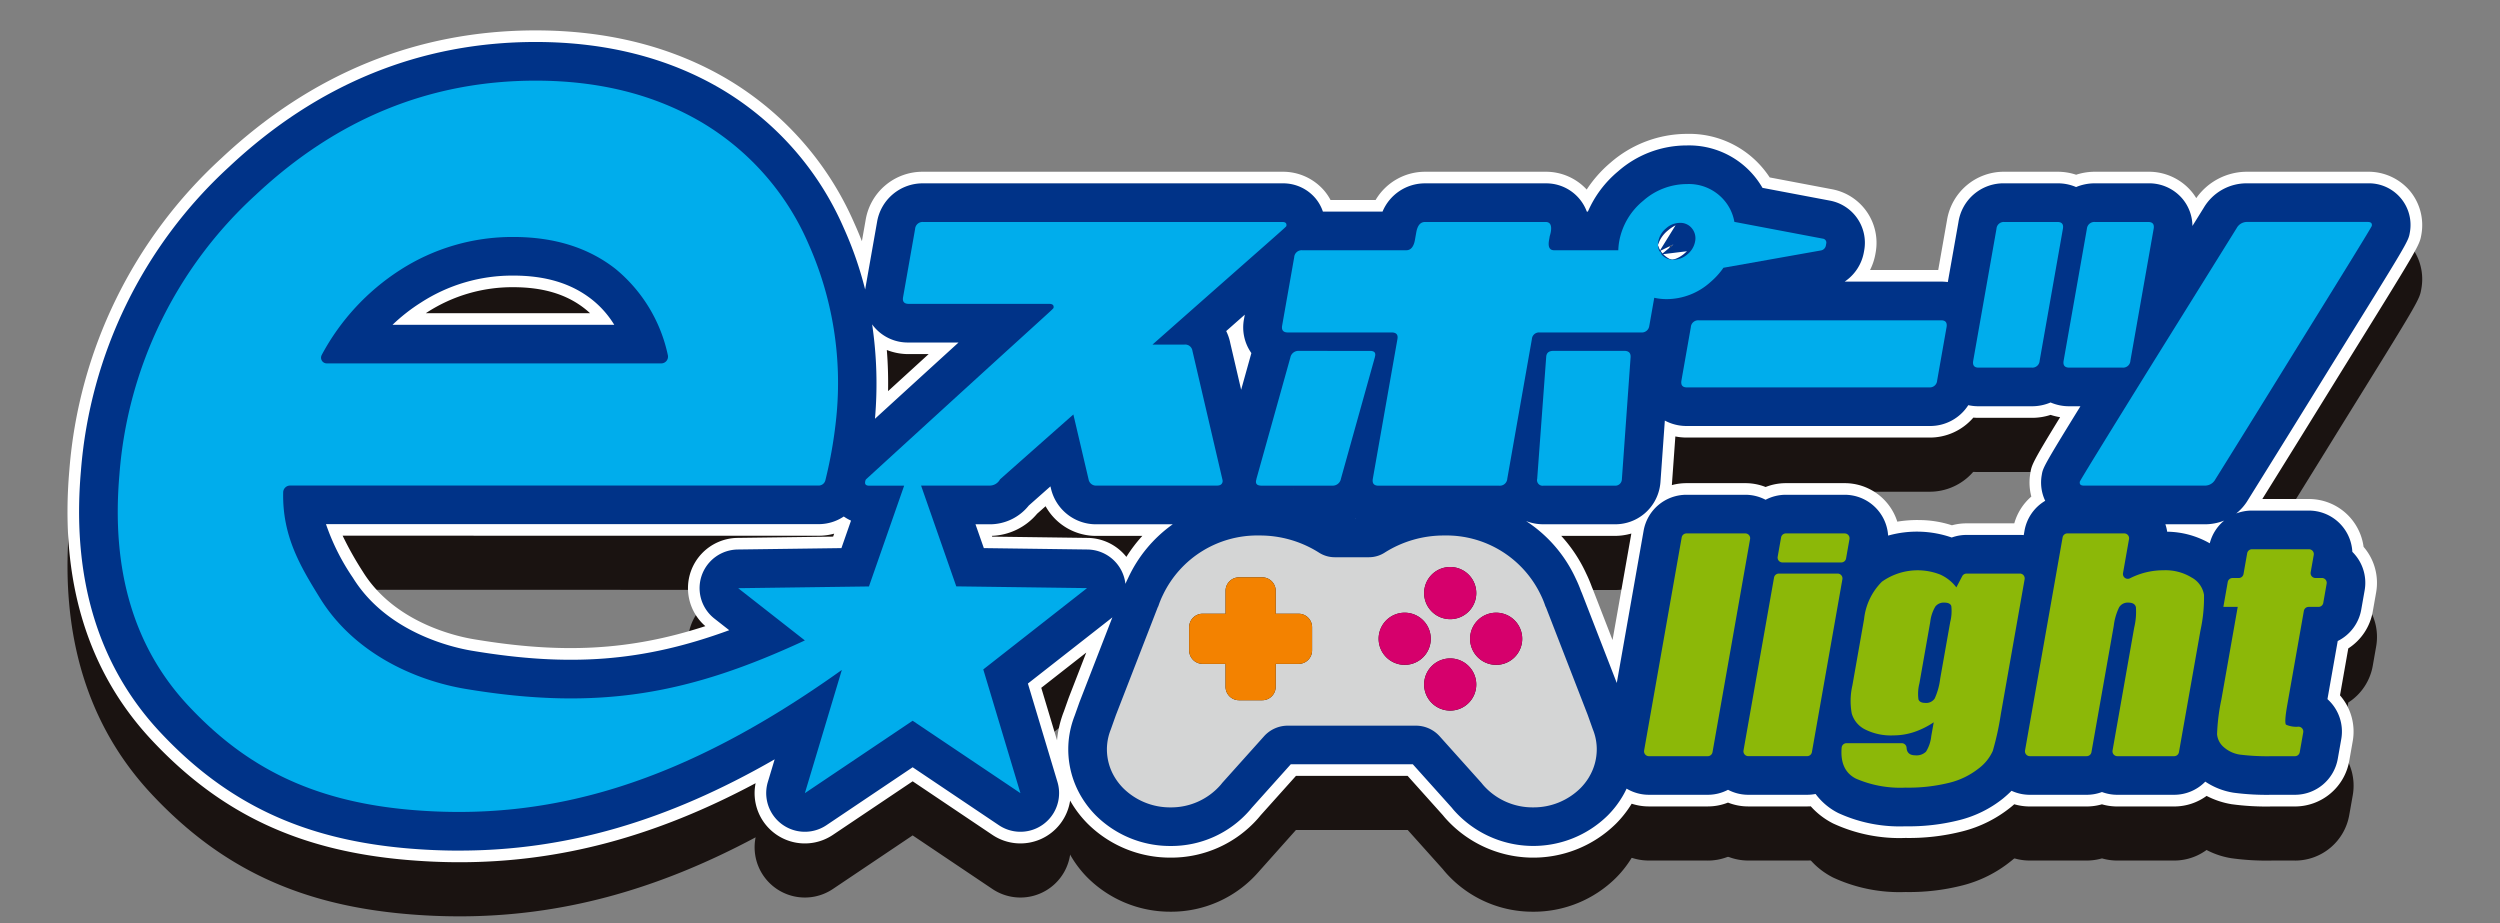 <svg xmlns="http://www.w3.org/2000/svg" xmlns:xlink="http://www.w3.org/1999/xlink" width="325" height="120" viewBox="0 0 325 120"><rect x="0" y="0" width="325" height="120" fill="#808080" stroke="none"/><defs><clipPath id="a"><rect width="325" height="120" fill="none"/></clipPath><clipPath id="b"><rect width="306.103" height="115.173" fill="none"/></clipPath></defs><g clip-path="url(#a)"><g transform="translate(8.774 3.952)"><g clip-path="url(#b)"><path d="M141.935,73.995a7.456,7.456,0,0,1-.638.916,7.351,7.351,0,0,1-.5.559,8.643,8.643,0,0,1-6.138,2.5,8.525,8.525,0,0,1-6.5-2.892c-.075-.087-.148-.176-.218-.266l-.041-.049-5.415-6.039a4.152,4.152,0,0,0-3.082-1.376H102.744A4.146,4.146,0,0,0,99.66,68.72l-5.415,6.039a.55.55,0,0,0-.039.049c-.072.089-.143.177-.225.273a8.524,8.524,0,0,1-6.494,2.886,8.646,8.646,0,0,1-6.138-2.5c-.176-.177-.344-.367-.5-.559a7.529,7.529,0,0,1-.638-.916,7.013,7.013,0,0,1-.979-3.561,6.6,6.6,0,0,1,.034-.684,6.912,6.912,0,0,1,.483-1.939c.009-.024.017-.048.024-.072l.622-1.751,5.439-14.019.032-.058a.96.96,0,0,0,.072-.16c.072-.218.152-.433.239-.645.1-.259.22-.518.358-.8A13.583,13.583,0,0,1,99.06,42.63a14.336,14.336,0,0,1,7.743,2.227,3.782,3.782,0,0,0,2.041.6H113.3a3.778,3.778,0,0,0,2.041-.6,14.336,14.336,0,0,1,7.743-2.227,13.593,13.593,0,0,1,12.542,7.709c.123.249.239.507.344.767.085.211.167.426.239.645a.831.831,0,0,0,.07.16l.032.058,5.428,13.993.631,1.775.026.073a6.854,6.854,0,0,1,.483,1.939,6.507,6.507,0,0,1,.034.684,7.013,7.013,0,0,1-.979,3.561" transform="translate(55.892 30.072)" fill="#1a1311"/><path d="M137.358,87.2a15.052,15.052,0,0,1-11.449-5.162c-.082-.092-.189-.222-.3-.363l-4.571-5.1H106.512l-4.874,5.464A15.049,15.049,0,0,1,90.19,87.2,15.22,15.22,0,0,1,79.4,82.758a13.343,13.343,0,0,1-.906-1.011,13.814,13.814,0,0,1-1.207-1.733A13.553,13.553,0,0,1,75.4,73.136a13.277,13.277,0,0,1,.067-1.349,13.507,13.507,0,0,1,.863-3.566l.609-1.716q.031-.09.067-.179l5.44-14.019c.041-.106.085-.213.131-.317.078-.206.164-.433.256-.657.128-.324.3-.7.5-1.112A20.123,20.123,0,0,1,101.761,38.8a20.879,20.879,0,0,1,10.557,2.826h2.916A20.878,20.878,0,0,1,125.785,38.8a20.162,20.162,0,0,1,18.456,11.459c.174.363.341.738.493,1.117.082.2.165.42.249.646.044.1.087.2.119.287l5.43,13.993.065.176.621,1.746a13.334,13.334,0,0,1,.866,3.592c.041.409.061.866.061,1.322a13.557,13.557,0,0,1-1.878,6.869,13.833,13.833,0,0,1-1.209,1.738,13.435,13.435,0,0,1-.943,1.047,15.19,15.19,0,0,1-10.758,4.41M105.446,63.514H122.1a10.68,10.68,0,0,1,7.941,3.54l5.42,6.046a3.391,3.391,0,0,1,.239.28c.02.02.09.113.111.135a2.36,2.36,0,0,0,3.031.072l.165-.206a.5.5,0,0,0,.075-.244c-.06-.14-.135-.413-.182-.558l-.582-1.637-5.268-13.574a8.065,8.065,0,0,1-.377-.965l-.049-.119a3.447,3.447,0,0,0-.164-.367c-.029-.063-.058-.124-.085-.186a7.086,7.086,0,0,0-6.592-3.866,7.81,7.81,0,0,0-4.221,1.2A10.3,10.3,0,0,1,116,54.689h-4.455a10.3,10.3,0,0,1-5.553-1.62,7.823,7.823,0,0,0-4.233-1.2A7.05,7.05,0,0,0,95.192,55.7c-.032.065-.061.128-.092.191-.058.118-.107.227-.15.334l-.1.268a8.488,8.488,0,0,1-.333.834l-5.87,15.269a.714.714,0,0,1-.038.1c-.032.1-.068.193-.107.285a.554.554,0,0,0,.041.4l.133.174a2.335,2.335,0,0,0,3.065-.036v0c.041-.053.075-.1.111-.14.077-.1.154-.191.235-.28L97.5,67.061a10.694,10.694,0,0,1,7.949-3.547M145.067,52.26c.017.051.036.1.053.157-.017-.051-.034-.1-.053-.157m-62.151-.924c-.026.046-.056.1-.08.143l.08-.143m61.715,0,.005.01Z" transform="translate(53.19 27.37)" fill="#1a1311"/><path d="M106.06,29.32c.148-.513-.063-.767-.633-.767H96.2a1.062,1.062,0,0,0-1.132.853L90.66,45.178l-.024.126q-.22.77.675.771H100.5a1.086,1.086,0,0,0,1.141-.9l4.405-15.772Z" transform="translate(63.907 20.142)" fill="#1a1311"/><path d="M103.2,55.309H94.013a7.222,7.222,0,0,1-5.855-2.821,7.064,7.064,0,0,1-1.2-5.9c.034-.165.073-.339.109-.467L91.474,30.35A7.617,7.617,0,0,1,98.9,24.722h9.233a7.178,7.178,0,0,1,5.817,2.812,7.064,7.064,0,0,1,1.2,5.862c-.032.159-.068.314-.113.469l-4.405,15.772a7.634,7.634,0,0,1-7.432,5.672m-3.488-5.9c-.032.145-.067.29-.1.4.039-.136.073-.273.1-.411ZM98.055,46.1l-.015.061Zm6.01-12.264-.01.038.01-.038m4.683-1.733h0Zm-6.262-1.895c-.027.094-.049.186-.072.28.024-.1.048-.194.072-.28" transform="translate(61.205 17.439)" fill="#1a1311"/><path d="M143.54,43.083a.943.943,0,0,0-1.051-.813h-4.146c17.387-15.357,17.385-15.294,17.409-15.427.06-.341-.109-.513-.508-.513h-46.7a.974.974,0,0,0-1.057.9l-1.567,8.89c-.1.571.15.854.749.854H124.93c.428,0,.612.172.553.513-.031.171,0,0-24.389,22.309a.819.819,0,0,0-.1.3c-.06.341.107.513.508.513h4.56l-4.576,13.1-17,.227,8.67,6.791c-14.885,6.91-26.622,9.225-44.121,6.3-6.511-1.088-14.464-4.6-18.912-11.8-2.533-4.1-4.92-8.056-4.785-13.783a.9.9,0,0,1,.878-.851H94.974a.9.9,0,0,0,.848-.684,57.834,57.834,0,0,0,1.424-8.222,44.4,44.4,0,0,0-3.617-22.508A34.058,34.058,0,0,0,79.75,13.381q-9.2-5.423-21.591-5.425-20.565,0-36.4,14.856A54.806,54.806,0,0,0,4.051,59.126Q2.409,77.913,13.035,89.244c7.083,7.558,15.516,12.335,28.8,13.5,18.321,1.6,35.62-3.54,56.126-18.18l-4.809,16.019,14.012-9.414,14.012,9.414L116.349,84.5l13.49-10.567-17-.227-4.576-13.1h8.882a1.528,1.528,0,0,0,1.383-.812c3.494-3.094,6.661-5.9,9.532-8.433l1.977,8.433a.979.979,0,0,0,1.054.812h15.642c.428,0,.67-.172.73-.513a.853.853,0,0,0-.031-.3Zm-113.176.5A29.864,29.864,0,0,1,40.542,32.569a26.967,26.967,0,0,1,14.706-4.291q8.015,0,13.318,4.171a19.835,19.835,0,0,1,6.783,11.217.881.881,0,0,1-.854,1.047H31a.741.741,0,0,1-.631-1.129" transform="translate(2.703 5.612)" fill="#1a1311"/><path d="M50.963,112.262c-2.313,0-4.639-.1-6.992-.31-13.892-1.216-24.067-6.01-33-15.538C2.595,87.483-1.014,75.655.246,61.258A61.394,61.394,0,0,1,19.994,20.751C31.747,9.72,45.5,4.126,60.861,4.126c9.4,0,17.783,2.128,24.908,6.329a40.613,40.613,0,0,1,16.514,18.726q.524,1.161.987,2.345l.483-2.732a7.515,7.515,0,0,1,7.49-6.295h46.7a7.066,7.066,0,0,1,5.437,2.468,6.954,6.954,0,0,1,1.511,5.681c-.447,2.394-.447,2.394-6.759,7.958-1.422,1.252-3.281,2.889-5.71,5.034a7.366,7.366,0,0,1,.2.74L156.5,61.012a7.125,7.125,0,0,1-7.059,8.827H133.794a7.5,7.5,0,0,1-6.646-3.858l-1.1.974a8.061,8.061,0,0,1-5.882,2.879l.034.1,12.426.167a6.534,6.534,0,0,1,3.943,11.675l-9.98,7.818,3.547,11.812a6.532,6.532,0,0,1-9.9,7.3L109.87,101.74,99.5,108.707a6.532,6.532,0,0,1-10.045-6.718c-13.065,6.979-25.493,10.274-38.492,10.274m9.9-95.073c-12.1,0-22.544,4.282-31.926,13.088A48.055,48.055,0,0,0,13.262,62.4c-.936,10.685,1.433,18.888,7.24,25.08,6.658,7.1,14.019,10.531,24.608,11.461A62,62,0,0,0,65.09,97.507a90.176,90.176,0,0,1-14.421-1.344c-4.775-.8-16.616-3.839-23.392-14.812-2.647-4.281-5.943-9.61-5.759-17.37a7.457,7.457,0,0,1,7.41-7.229H93.058c.177-1.057.3-2.041.382-2.942a37.647,37.647,0,0,0-3.063-19.253A27.434,27.434,0,0,0,79.131,21.709a35.517,35.517,0,0,0-18.27-4.519m44.589,65.625a6.538,6.538,0,0,1,1.717,5.108,6.526,6.526,0,0,1,5.391-.007,6.538,6.538,0,0,1,1.661-5.115,6.535,6.535,0,0,1-4.351-3.16,6.532,6.532,0,0,1-4.419,3.174m-69.682-13a42.925,42.925,0,0,0,2.623,4.666c4.079,6.605,12.076,8.4,14.431,8.793,11.4,1.908,20.191,1.516,30.1-1.7A6.532,6.532,0,0,1,87.111,70.1l12.422-.165.135-.387a7.467,7.467,0,0,1-1.992.269Zm108-5.845.005.019Zm-51.6-2.894-.007.022.007-.022m45.938-4.3H142.1l-1.23-5.271a6.534,6.534,0,0,1-4.146-11.428l5.111-4.513h-8.766l.055.065a6.939,6.939,0,0,1,1.5,5.688c-.389,2.231-.822,2.669-4.794,6.281a6.534,6.534,0,0,1,7.3,4.975ZM106.5,45.669q.212,2.64.162,5.352L111.94,46.2h-2.572a7.678,7.678,0,0,1-2.865-.536M77.2,53.947H33.7a7.272,7.272,0,0,1-6.344-10.826,36.419,36.419,0,0,1,12.4-13.369,33.532,33.532,0,0,1,18.2-5.3c6.82,0,12.661,1.873,17.358,5.568a26.3,26.3,0,0,1,9.08,14.767A7.41,7.41,0,0,1,77.2,53.947M38.789,49.439l-.009.01v0l.009-.012m-5.723-3.153h0Zm13.528-5.4H67.925c-.223-.21-.457-.409-.7-.6-2.371-1.862-5.406-2.771-9.279-2.771a20.381,20.381,0,0,0-11.212,3.278c-.048.031-.1.061-.145.094" transform="translate(0.001 2.91)" fill="#1a1311"/><path d="M124.257,27.121l-1.221,6.922c-.1.6.128.9.7.9h31.532a.951.951,0,0,0,1.011-.9l1.221-6.922c.106-.6-.128-.9-.7-.9H125.272a.952.952,0,0,0-1.015.9" transform="translate(86.777 18.498)" fill="#1a1311"/><path d="M157.968,44.174h-31.53a7.147,7.147,0,0,1-7.134-8.558l1.221-6.927,0-.01a7.486,7.486,0,0,1,7.446-6.286H159.5a7.144,7.144,0,0,1,7.132,8.556l-1.223,6.931a7.487,7.487,0,0,1-7.446,6.295" transform="translate(84.074 15.796)" fill="#1a1311"/><path d="M152.913,37.663h6.922a.945.945,0,0,0,1.011-.892l3.024-17.15c.106-.593-.126-.892-.7-.892h-6.924a.971.971,0,0,0-1.056.892l-3.024,17.15c-.1.593.143.892.742.892" transform="translate(107.331 13.212)" fill="#1a1311"/><path d="M162.539,46.9h-6.922a7.16,7.16,0,0,1-7.18-8.541l3.029-17.167a7.505,7.505,0,0,1,7.489-6.29h6.924A7.141,7.141,0,0,1,173,23.462l-3.022,17.145a7.468,7.468,0,0,1-7.444,6.29m-5.422-8.566-.005.026Z" transform="translate(104.628 10.51)" fill="#1a1311"/><path d="M145.979,37.663H152.9a.944.944,0,0,0,1.01-.892l3.024-17.15c.106-.593-.126-.892-.7-.892h-6.922a.946.946,0,0,0-1.013.892l-3.025,17.15c-.1.593.13.892.7.892" transform="translate(102.469 13.212)" fill="#1a1311"/><path d="M155.605,46.9h-6.924a7.142,7.142,0,0,1-7.13-8.56l3.022-17.148a7.493,7.493,0,0,1,7.448-6.29h6.924a7.141,7.141,0,0,1,7.127,8.563l-3.022,17.145a7.468,7.468,0,0,1-7.444,6.29m-5.422-8.566-.005.026Z" transform="translate(99.767 10.51)" fill="#1a1311"/><path d="M131.43,42.469a.631.631,0,0,0-.621.52l-.443,2.514a.63.63,0,0,0,.621.74h7.649a.63.63,0,0,0,.621-.52l.443-2.514a.63.63,0,0,0-.621-.74Z" transform="translate(91.958 29.959)" fill="#1a1311"/><path d="M141.337,55.476h-7.649a7.161,7.161,0,0,1-7.052-8.411l.442-2.507a7.158,7.158,0,0,1,7.055-5.92h7.647a7.161,7.161,0,0,1,7.055,8.406l-.443,2.516a7.159,7.159,0,0,1-7.055,5.916m.443-3.772h0Zm-5.9-5.647a5.918,5.918,0,0,0,2.076,4.241,5.9,5.9,0,0,0,1.629-2.241,5.888,5.888,0,0,0-1.375-3.534,5.713,5.713,0,0,0-.7-.706,5.9,5.9,0,0,0-1.629,2.239m3.622,3.268,0,.014,0-.014" transform="translate(89.255 27.256)" fill="#1a1311"/><path d="M123.341,28.553h-9.189c-.6,0-.912.256-.947.767l-1.172,15.857a.726.726,0,0,0,.825.9h9.232a.857.857,0,0,0,.947-.771l1.136-15.9c.043-.571-.234-.854-.832-.854" transform="translate(79.029 20.142)" fill="#1a1311"/><path d="M124.794,55.309h-9.232a7.23,7.23,0,0,1-7.335-7.975l1.165-15.794a7.254,7.254,0,0,1,7.461-6.818h9.189a7.218,7.218,0,0,1,7.347,7.879l-1.134,15.871a6.157,6.157,0,0,1-.08.662,7.378,7.378,0,0,1-7.381,6.175m-3.537-7.035-.005.087.005-.087m4.785-10.487h0Zm-3.616-5.34-.007.09c0-.029.005-.061.007-.09m-2.067-.8,0,.041Z" transform="translate(76.327 17.439)" fill="#1a1311"/><path d="M177.485,47.413h-.837a.63.63,0,0,1-.621-.74l.4-2.258a.631.631,0,0,0-.621-.74h-7.413a.631.631,0,0,0-.621.52l-.476,2.7a.63.63,0,0,1-.621.52h-.808a.63.63,0,0,0-.621.52l-.57,3.235h1.866l-2.125,12.056a25.617,25.617,0,0,0-.558,4.5,2.476,2.476,0,0,0,.9,1.7,4.047,4.047,0,0,0,2.065.947,28.927,28.927,0,0,0,4.192.206h2.971a.629.629,0,0,0,.619-.522l.455-2.577a.634.634,0,0,0-.609-.738,3.276,3.276,0,0,1-1.63-.259q-.243-.269.171-2.611l2.149-12.179a.63.63,0,0,1,.621-.522h1.281a.628.628,0,0,0,.621-.52l.44-2.5a.63.63,0,0,0-.621-.74" transform="translate(115.587 30.809)" fill="#1a1311"/><path d="M176.69,79.812h-2.969a33.264,33.264,0,0,1-5.278-.3A10.47,10.47,0,0,1,163.115,77a9.024,9.024,0,0,1-3.072-6.131,25.493,25.493,0,0,1,.641-6.078l1.281-7.262a6.538,6.538,0,0,1-1.023-4.791l.57-3.237a7.162,7.162,0,0,1,2.686-4.434,7.154,7.154,0,0,1,6.9-5.224h7.412a7.169,7.169,0,0,1,7.1,6.221c.022.026.044.051.065.077a7.151,7.151,0,0,1,1.566,5.85l-.438,2.492a7.146,7.146,0,0,1-3.184,4.787l-1.074,6.1c.046.053.092.109.138.164a7.161,7.161,0,0,1,1.523,5.756l-.462,2.609a7.149,7.149,0,0,1-7.052,5.916m.254-3.841.043,0-.043,0m3.244-19.323h0Zm4.1-1.153-.01.061.01-.061" transform="translate(112.884 28.108)" fill="#1a1311"/><path d="M170.919,48.228a6.484,6.484,0,0,0-3.7-.965,9.506,9.506,0,0,0-2.855.43,9.78,9.78,0,0,0-1.489.607.628.628,0,0,1-.916-.66l.781-4.431a.63.63,0,0,0-.621-.74h-7.391a.631.631,0,0,0-.621.52l-4.884,27.7a.632.632,0,0,0,.621.74h7.391a.63.63,0,0,0,.621-.522l2.9-16.417a7.537,7.537,0,0,1,.7-2.415,1.305,1.305,0,0,1,1.18-.609c.573,0,.907.2,1,.59a8.634,8.634,0,0,1-.223,2.666L160.6,70.687a.631.631,0,0,0,.621.74h7.39a.63.63,0,0,0,.621-.522l2.8-15.845a19.859,19.859,0,0,0,.457-4.606,3.132,3.132,0,0,0-1.56-2.226" transform="translate(105.258 29.959)" fill="#1a1311"/><path d="M171.308,80.662h-7.39a7.185,7.185,0,0,1-1.99-.28,7.23,7.23,0,0,1-2,.28h-7.391a7.162,7.162,0,0,1-7.057-8.382l4.886-27.722a7.156,7.156,0,0,1,7.055-5.92h7.391a7.161,7.161,0,0,1,6.793,4.883,12.314,12.314,0,0,1,5.672,2,9.618,9.618,0,0,1,4.4,6.956,23.794,23.794,0,0,1-.52,6.416l-2.8,15.85a7.154,7.154,0,0,1-7.055,5.92M162.7,45.136c-.036.017-.068.036-.1.051.036-.015.07-.034.1-.051" transform="translate(102.555 27.256)" fill="#1a1311"/><path d="M190.848,18.729H175.165a1.529,1.529,0,0,0-1.383.81q-5.364,8.624-10.734,17.245-9.611,15.492-9.649,15.707c-.061.343.109.512.508.512h15.728a1.524,1.524,0,0,0,1.381-.81q5.37-8.621,10.691-17.245,9.611-15.492,9.649-15.705c.06-.341-.109-.513-.508-.513" transform="translate(108.204 13.212)" fill="#1a1311"/><path d="M172.336,62.236H156.608a7.069,7.069,0,0,1-5.457-2.488,6.955,6.955,0,0,1-1.482-5.708c.254-1.434.254-1.434,10.529-18L170.936,18.79a8.044,8.044,0,0,1,6.931-3.89H193.55A7.062,7.062,0,0,1,199,17.378a6.949,6.949,0,0,1,1.5,5.7c-.252,1.453-.252,1.453-10.531,18.02q-5.318,8.618-10.7,17.256a8.024,8.024,0,0,1-6.926,3.887M168.2,51.4c-.031.049-.063.1-.092.152.031-.051.063-.1.092-.152m-.764-2.229h2.154c3.128-5.031,6.2-9.99,9.264-14.953,1.52-2.451,2.8-4.516,3.875-6.256h-2.11L171.3,42.939c-1.514,2.442-2.79,4.5-3.863,6.233M193.55,27.964h0ZM182.088,25.6l-.08.13c.027-.041.053-.087.08-.13" transform="translate(105.501 10.511)" fill="#1a1311"/><path d="M133.34,42.469h-7.649a.631.631,0,0,0-.621.52l-4.884,27.7a.632.632,0,0,0,.621.74h7.649a.63.63,0,0,0,.621-.522l4.884-27.7a.63.63,0,0,0-.621-.74" transform="translate(84.776 29.959)" fill="#1a1311"/><path d="M131.158,80.661h-7.651a7.165,7.165,0,0,1-7.052-8.409l4.883-27.695a7.158,7.158,0,0,1,7.055-5.918h7.649a7.163,7.163,0,0,1,7.055,8.406l-4.886,27.7a7.149,7.149,0,0,1-7.054,5.92M136.042,51.7h0Z" transform="translate(82.074 27.257)" fill="#1a1311"/><path d="M140.337,34.23l.636-3.609a7.443,7.443,0,0,0,1.6.176,8.533,8.533,0,0,0,5.689-2.2,9.807,9.807,0,0,0,1.707-1.878l12.688-2.253a.789.789,0,0,0,.624-.619l.051-.287a.512.512,0,0,0-.408-.619l-11.534-2.186a5.87,5.87,0,0,0-1.264-2.736,6.038,6.038,0,0,0-4.917-2.18,8.58,8.58,0,0,0-5.684,2.18,8.814,8.814,0,0,0-3.114,5.3,8.146,8.146,0,0,0-.113,1.124h-8.338q-.9,0-.663-1.323c.02-.114.051-.287.09-.513a5.174,5.174,0,0,0,.133-.512q.233-1.325-.663-1.327H111.17q-.9,0-1.138,1.369c-.015.084-.043.24-.084.469s-.067.384-.082.471c-.16.911-.542,1.366-1.141,1.366h-13.5a.972.972,0,0,0-1.057.9L92.6,34.23q-.159.9.74.9h13.5c.6,0,.848.287.747.856l-3.2,18.163c-.1.6.142.9.74.9h15.685a.969.969,0,0,0,1.054-.9l3.2-18.163a.925.925,0,0,1,1-.856h13.207a.97.97,0,0,0,1.056-.9M141.5,23.3a2.849,2.849,0,0,1,1-1.693,2.713,2.713,0,0,1,1.813-.72,1.9,1.9,0,0,1,1.562.72,2.023,2.023,0,0,1,.408,1.693,2.793,2.793,0,0,1-1,1.675,2.753,2.753,0,0,1-1.811.7,1.928,1.928,0,0,1-1.557-.692.535.535,0,0,0-.263-.408A2.021,2.021,0,0,1,141.5,23.3" transform="translate(65.306 11.173)" fill="#1a1311"/><path d="M123.516,64.277H107.831a7.158,7.158,0,0,1-7.175-8.554l2-11.362H96.041a7.161,7.161,0,0,1-7.171-8.575l1.566-8.877a7.494,7.494,0,0,1,7.494-6.3h9.491a7.511,7.511,0,0,1,6.453-3.677h15.685a7.21,7.21,0,0,1,5.336,2.314,16.217,16.217,0,0,1,3.1-3.508,15.187,15.187,0,0,1,9.915-3.733,12.472,12.472,0,0,1,9.953,4.554,13.243,13.243,0,0,1,.825,1.115l8.152,1.545a7.012,7.012,0,0,1,5.628,8.164l-.06.321a7.283,7.283,0,0,1-5.938,5.9l-10.376,1.842c-.28.28-.576.549-.882.813a15.579,15.579,0,0,1-6.148,3.28,7.478,7.478,0,0,1-7.081,4.823h-8.578L131,57.982a7.51,7.51,0,0,1-7.487,6.295m-8.8-13.064h4.211l2.408-13.662a7.462,7.462,0,0,1,4.5-5.683A7.008,7.008,0,0,1,124.348,30h-6.487a7.507,7.507,0,0,1-3.452,3.053,7.125,7.125,0,0,1,2.319,6.759Zm19.488-11.4,0,.01,0-.01m-32.466-1.765,0,.019,0-.019m34.866-2.253v0Zm-33.3-6.641-.01.038.01-.038m42.4-2.555a1.988,1.988,0,0,0-.092.237l.546-.459Zm-26.543-.634,0,.019,0-.019m45.044-5.231-.049.009Z" transform="translate(62.603 8.471)" fill="#1a1311"/><path d="M158.419,45.708h-6.938a.632.632,0,0,0-.559.339l-.761,1.455a5.415,5.415,0,0,0-2.1-1.668,8.022,8.022,0,0,0-7.579.929,8.062,8.062,0,0,0-2.318,4.866l-1.52,8.621a9.064,9.064,0,0,0-.084,3.639,3.34,3.34,0,0,0,1.707,2.065,7.464,7.464,0,0,0,3.713.788,8.5,8.5,0,0,0,2.664-.43,10.658,10.658,0,0,0,2.574-1.274L146.9,66.83a4.734,4.734,0,0,1-.679,2.024,1.74,1.74,0,0,1-1.393.483q-1.082,0-1.139-.976a.629.629,0,0,0-.621-.6h-7.185a.633.633,0,0,0-.633.566q-.258,2.967,1.852,4.038a14.467,14.467,0,0,0,6.447,1.172,21.953,21.953,0,0,0,5.7-.634,9.953,9.953,0,0,0,3.793-1.844,5.829,5.829,0,0,0,1.852-2.287,36.284,36.284,0,0,0,1.047-4.785l3.094-17.54a.632.632,0,0,0-.621-.74M149.367,52l-1.3,7.35a8.747,8.747,0,0,1-.716,2.594,1.319,1.319,0,0,1-1.216.573c-.5,0-.8-.157-.9-.474a5.473,5.473,0,0,1,.128-2.065L146.769,52a4.959,4.959,0,0,1,.665-2.012,1.377,1.377,0,0,1,1.153-.51c.515,0,.822.15.919.447a5.641,5.641,0,0,1-.14,2.076" transform="translate(95.392 31.942)" fill="#1a1311"/><path d="M146.253,82.771a20.5,20.5,0,0,1-9.407-1.879c-3.784-1.922-5.8-5.822-5.4-10.43a6.984,6.984,0,0,1,1.25-3.442,16.612,16.612,0,0,1,.213-5.2l1.521-8.624a14.33,14.33,0,0,1,4.48-8.676,13.313,13.313,0,0,1,8.976-3.071,13.935,13.935,0,0,1,4.4.68,7.209,7.209,0,0,1,1.893-.252h6.938a7.164,7.164,0,0,1,7.057,8.386l-3.1,17.561a35.456,35.456,0,0,1-1.344,5.891,11.993,11.993,0,0,1-3.817,5.074,16.436,16.436,0,0,1-6.252,3.121,28.014,28.014,0,0,1-7.415.861m14.868-27.829h0Z" transform="translate(92.692 29.24)" fill="#1a1311"/><path d="M140,45.531h-7.649a.631.631,0,0,0-.621.52l-3.963,22.476a.629.629,0,0,0,.621.738h7.649a.628.628,0,0,0,.621-.52l3.963-22.474a.63.63,0,0,0-.621-.74" transform="translate(90.121 32.119)" fill="#1a1311"/><path d="M138.734,78.5h-7.651a7.16,7.16,0,0,1-7.045-8.438l3.955-22.442a7.158,7.158,0,0,1,7.055-5.918H142.7a7.161,7.161,0,0,1,7.054,8.409l-3.963,22.471a7.152,7.152,0,0,1-7.054,5.918m-1.827-6.2-.008.061c0-.019.007-.041.008-.061m5.79-17.537h0Z" transform="translate(87.418 29.417)" fill="#1a1311"/><path d="M50.965,108.138c-2.311,0-4.637-.106-6.992-.312-13.9-1.214-24.072-6.008-33-15.537C2.6,83.36-1.013,71.533.244,57.134A61.423,61.423,0,0,1,20,16.625C31.75,5.594,45.5,0,60.863,0c9.4,0,17.776,2.128,24.906,6.329A40.617,40.617,0,0,1,102.285,25.06q.524,1.161.987,2.345l.483-2.734a7.494,7.494,0,0,1,7.49-6.295h46.7a7.065,7.065,0,0,1,5.457,2.49,6.757,6.757,0,0,1,.795,1.185h5.856a7.466,7.466,0,0,1,6.423-3.675h15.683a7.209,7.209,0,0,1,5.338,2.313,16.175,16.175,0,0,1,3.1-3.5,15.192,15.192,0,0,1,9.919-3.737A12.477,12.477,0,0,1,220.468,18a13.362,13.362,0,0,1,.822,1.114l8.155,1.547a7.085,7.085,0,0,1,5.619,8.2l-.044.244a7.429,7.429,0,0,1-.691,2.047h8.865l1.144-6.489a7.482,7.482,0,0,1,7.448-6.288h6.924a7.589,7.589,0,0,1,2.415.389,7.824,7.824,0,0,1,2.458-.389h6.922a7.256,7.256,0,0,1,5.6,2.545,7.01,7.01,0,0,1,.634.885,8.05,8.05,0,0,1,6.634-3.43h15.683a7.071,7.071,0,0,1,5.447,2.478,6.96,6.96,0,0,1,1.5,5.694C305.743,28,305.743,28,295.461,44.57q-5.04,8.166-10.134,16.35h6.065a7.164,7.164,0,0,1,7.1,6.22l.065.075a7.156,7.156,0,0,1,1.566,5.851l-.44,2.492a7.171,7.171,0,0,1-3.182,4.787l-1.076,6.1q.077.087.148.174a7.162,7.162,0,0,1,1.514,5.746l-.46,2.606a7.173,7.173,0,0,1-7.054,5.918H286.6a33.464,33.464,0,0,1-5.266-.293,11,11,0,0,1-3.251-1.08,7.147,7.147,0,0,1-4.223,1.373h-7.391a7.188,7.188,0,0,1-1.992-.28,7.209,7.209,0,0,1-1.994.28H255.1a7.2,7.2,0,0,1-2.019-.288c-.153.135-.31.271-.474.4a16.389,16.389,0,0,1-6.249,3.118,28.089,28.089,0,0,1-7.412.863,20.512,20.512,0,0,1-9.409-1.881,9.849,9.849,0,0,1-2.911-2.231c-.155.01-.314.015-.472.015H218.5a7.158,7.158,0,0,1-2.635-.5,7.156,7.156,0,0,1-2.637.5h-7.647a7.217,7.217,0,0,1-2.236-.355,13.892,13.892,0,0,1-1.1,1.552,13.442,13.442,0,0,1-.923,1.027,15.3,15.3,0,0,1-22.227-.73c-.1-.113-.194-.229-.292-.35l-4.584-5.115H159.7l-4.6,5.132c-.1.128-.208.252-.322.384a15.017,15.017,0,0,1-11.4,5.109,15.212,15.212,0,0,1-10.785-4.439,14.115,14.115,0,0,1-2.118-2.747c-.046-.077-.089-.153-.133-.23a6.532,6.532,0,0,1-10.1,4.463l-10.369-6.968L99.5,104.584a6.532,6.532,0,0,1-10.045-6.721c-13.065,6.979-25.495,10.275-38.49,10.275M173.512,96.122l.005.007ZM60.863,13.064c-12.1,0-22.544,4.282-31.927,13.088A48.077,48.077,0,0,0,13.26,58.271C12.327,68.958,14.7,77.161,20.5,83.351,27.161,90.458,34.52,93.884,45.112,94.81a61.871,61.871,0,0,0,19.972-1.427A90.265,90.265,0,0,1,50.67,92.041c-4.774-.8-16.613-3.837-23.393-14.812-2.649-4.287-5.942-9.624-5.756-17.375a7.443,7.443,0,0,1,7.407-7.224H93.059c.176-1.061.3-2.045.382-2.942a37.6,37.6,0,0,0-3.063-19.251A27.4,27.4,0,0,0,79.132,17.585a35.516,35.516,0,0,0-18.269-4.521M211.4,94.733l0,.014,0-.014m60.889,0,0,.014,0-.014M158.636,83.849h16.659a10.674,10.674,0,0,1,7.952,3.558l5.408,6.029.153.177a3.352,3.352,0,0,1,.249.314,2.478,2.478,0,0,0,2.978,0c0-.007.162-.206.165-.21a.492.492,0,0,0,.075-.24l6.2-.653v0l-6.206.622a.4.4,0,0,0-.036-.131c-.051-.13-.13-.334-.172-.467l-.556-1.567-5.289-13.623a7.213,7.213,0,0,1-.316-.8l-.089-.235c-.06-.148-.109-.251-.159-.353-.034-.067-.065-.135-.1-.2a7.077,7.077,0,0,0-6.585-3.863,7.818,7.818,0,0,0-4.224,1.2,10.3,10.3,0,0,1-5.56,1.625h-4.458a10.312,10.312,0,0,1-5.56-1.624,7.813,7.813,0,0,0-4.224-1.2,7.047,7.047,0,0,0-6.568,3.83c-.036.075-.07.148-.107.222-.051.107-.1.2-.138.3l-.1.269a7.886,7.886,0,0,1-.326.824L141.82,92.967c-.034.092-.092.252-.128.343a.538.538,0,0,0,.039.408l.159.2a2.383,2.383,0,0,0,3.032-.063c.119-.15.244-.3.374-.442l5.391-6.017a10.689,10.689,0,0,1,7.949-3.549m-32.045,1.617,2.05,6.83c0-.041.009-.082.012-.126a13.553,13.553,0,0,1,.873-3.622l.605-1.711.065-.174,2.243-5.778ZM105.45,78.692a6.534,6.534,0,0,1,1.717,5.1,6.526,6.526,0,0,1,5.391-.007,6.54,6.54,0,0,1,1.659-5.113,6.531,6.531,0,0,1-4.347-3.158,6.544,6.544,0,0,1-4.421,3.174m-69.681-13a42.783,42.783,0,0,0,2.623,4.669c4.079,6.6,12.076,8.4,14.43,8.79,11.4,1.908,20.191,1.516,30.1-1.7a6.533,6.533,0,0,1,4.185-11.472l12.427-.167.135-.385a7.49,7.49,0,0,1-1.994.269Zm162.4,6.665c.044.1.085.194.121.287l2.567,6.614L203.3,65.407a7.842,7.842,0,0,1-2.183.307h-6.929a18.893,18.893,0,0,1,3.234,4.874c.179.367.348.744.5,1.124.082.2.167.418.249.646m94.9,5.364h0Zm4.1-1.148-.01.049ZM197.9,71.816l0,0,0,0m-77.7-6.007,12.426.167a6.528,6.528,0,0,1,5.028,2.468,19.182,19.182,0,0,1,2.074-2.73H133.8a7.5,7.5,0,0,1-6.648-3.856l-1.1.974a8.053,8.053,0,0,1-5.882,2.877ZM212.3,65l0,.01Zm28.276-1.344a13.907,13.907,0,0,1,4.4.68,7.213,7.213,0,0,1,1.895-.252h6.213A7.176,7.176,0,0,1,255.3,60.6a7.086,7.086,0,0,1-.123-3.085c.162-.989.211-1.279,3.865-7.233a7.578,7.578,0,0,1-1.238-.3,7.754,7.754,0,0,1-2.429.384h-6.922c-.232,0-.462-.009-.692-.029a7.452,7.452,0,0,1-5.715,2.594h-31.53a7.587,7.587,0,0,1-1.494-.145l-.437,6.088c-.005.08-.01.16-.02.239a7.264,7.264,0,0,1,1.907-.254h7.649a7.158,7.158,0,0,1,2.635.5,7.15,7.15,0,0,1,2.637-.5h7.649a7.168,7.168,0,0,1,6.832,5.005,16.541,16.541,0,0,1,2.71-.213m-13.862.428h.1l-.051-.043-.049.043M34.583,60.154l0,.012,0-.012m126.3-.179,0,0,.031-.147,0,.009c-.01.048-.022.094-.031.136m-17.112-.131.009.043Zm53.813-1.163-.007.085.007-.085M180.74,57.139l-.005.034ZM159.262,56.5a.663.663,0,0,1-.02.078ZM273.7,54.879c-.032.049-.063.1-.094.15.032-.049.061-.1.094-.15m-.764-2.231h2.151c3.128-5.031,6.2-9.99,9.264-14.953,1.514-2.442,2.8-4.509,3.876-6.256h-2.108L276.8,46.417c-1.513,2.44-2.787,4.5-3.859,6.232m-95.613,0h4.211l2.408-13.661a7.472,7.472,0,0,1,4.5-5.679,6.914,6.914,0,0,1-1.489-1.869h-6.445a7.478,7.478,0,0,1-3.486,3.058,7.027,7.027,0,0,1,.779.8,7.274,7.274,0,0,1,1.526,5.976Zm-39.213,0h3.986l-1.23-5.271a6.534,6.534,0,0,1-4.143-11.428l5.108-4.509h-8.764l.055.065a6.935,6.935,0,0,1,1.5,5.686c-.389,2.231-.82,2.669-4.794,6.281a6.53,6.53,0,0,1,7.3,4.973Zm64.261-4.456h0Zm-95.864-6.646q.212,2.64.162,5.35l5.275-4.816h-2.575a7.687,7.687,0,0,1-2.862-.534m8.553-5.737,0,.02,0-.02M299.053,31.44h0Zm-11.459-2.372-.084.136c.029-.044.058-.089.084-.136m-79.275-1.03c-.038.082-.068.16-.094.234l.549-.457Zm-91.694-1.119,0,.031,0-.031m52.121-.873-.009.041.009-.041M77.2,49.824H33.7A7.273,7.273,0,0,1,27.353,39,36.479,36.479,0,0,1,39.747,25.629a33.518,33.518,0,0,1,18.2-5.307c6.813,0,12.653,1.873,17.356,5.568A26.3,26.3,0,0,1,84.39,40.663,7.413,7.413,0,0,1,77.2,49.824m-30.6-13.064H67.927c-.223-.211-.457-.409-.7-.6-2.376-1.864-5.411-2.775-9.281-2.775a20.372,20.372,0,0,0-11.21,3.278c-.049.032-.1.063-.148.1" transform="translate(0 0)" fill="#fff"/><path d="M50.322,106.006q-3.392,0-6.842-.3c-13.5-1.18-23.376-5.829-32.031-15.068C3.379,82.033-.1,70.594,1.122,56.642A59.94,59.94,0,0,1,20.4,17.1C31.868,6.342,45.271.883,60.24.883c9.124,0,17.245,2.058,24.14,6.123a39.138,39.138,0,0,1,15.908,18.05,47.481,47.481,0,0,1,2.783,8.005l1.545-8.751a6.007,6.007,0,0,1,6-5.05h46.7a5.493,5.493,0,0,1,4.3,1.948,5.345,5.345,0,0,1,.964,1.728h7.751a5.967,5.967,0,0,1,5.517-3.675h15.683a5.625,5.625,0,0,1,5.358,3.675h.138a14.1,14.1,0,0,1,3.914-5.225,13.52,13.52,0,0,1,8.942-3.378,11.01,11.01,0,0,1,8.791,4,11.173,11.173,0,0,1,1.051,1.513l8.81,1.668a5.572,5.572,0,0,1,4.415,6.453l-.046.254a5.855,5.855,0,0,1-2.493,3.813h12.538a6.659,6.659,0,0,1,.871.058L245.2,24.3a5.922,5.922,0,0,1,5.962-5.043h6.924a6.005,6.005,0,0,1,2.406.484,6.328,6.328,0,0,1,2.466-.484h6.922a5.674,5.674,0,0,1,4.439,2.006,5.586,5.586,0,0,1,1.3,3.537l1.47-2.364a6.472,6.472,0,0,1,5.65-3.179h15.683a5.411,5.411,0,0,1,5.457,6.406c-.2,1.16-.2,1.16-10.33,17.486q-5.321,8.621-10.7,17.254a6.522,6.522,0,0,1-1.543,1.777,5.633,5.633,0,0,1,2.038-.379h7.413a5.661,5.661,0,0,1,5.65,5.364,5.3,5.3,0,0,1,.362.394,5.64,5.64,0,0,1,1.236,4.618l-.44,2.493a5.648,5.648,0,0,1-3.06,4.088l-1.334,7.555a5.646,5.646,0,0,1,1.8,5.164l-.46,2.6a5.659,5.659,0,0,1-5.568,4.671h-2.971a32.683,32.683,0,0,1-5.017-.273,9.177,9.177,0,0,1-3.665-1.438,5.654,5.654,0,0,1-4.057,1.711H265.85a5.677,5.677,0,0,1-1.992-.36,5.662,5.662,0,0,1-1.994.36h-7.39a5.654,5.654,0,0,1-2.374-.52c-.327.333-.689.658-1.081.984a14.871,14.871,0,0,1-5.683,2.822,26.635,26.635,0,0,1-7.016.81,19.1,19.1,0,0,1-8.725-1.716,8.329,8.329,0,0,1-2.966-2.487,5.719,5.719,0,0,1-1.1.106H217.88a5.641,5.641,0,0,1-2.635-.65,5.648,5.648,0,0,1-2.637.65h-7.647a5.64,5.64,0,0,1-2.9-.8c-.16.343-.339.682-.534,1.01a12.6,12.6,0,0,1-1.9,2.458,13.8,13.8,0,0,1-20.015-.653c-.09-.1-.179-.211-.268-.324l-5.079-5.662H158.408l-5.075,5.662c-.1.123-.2.24-.307.365a13.514,13.514,0,0,1-10.27,4.6,13.7,13.7,0,0,1-9.712-3.989c-.288-.292-.57-.605-.831-.926a12.745,12.745,0,0,1-1.062-1.53,12.053,12.053,0,0,1-1.675-6.112c0-.382.019-.773.055-1.16a12.189,12.189,0,0,1,.783-3.237l.616-1.734,4.282-11.038c-.063.055-.128.107-.194.16l-10.789,8.449,3.844,12.8a5.026,5.026,0,0,1-7.616,5.616l-11.21-7.533-11.21,7.533a5.026,5.026,0,0,1-7.616-5.616l.887-2.95c-14.027,8.07-27.188,11.865-40.983,11.865M60.24,10.935c-12.5,0-23.283,4.415-32.958,13.5A49.518,49.518,0,0,0,11.135,57.517c-.972,11.138,1.528,19.723,7.647,26.245,6.931,7.4,14.578,10.968,25.575,11.928A65.3,65.3,0,0,0,77,90.123c-8.445,1.6-16.817,1.46-26.7-.193-4.572-.764-15.9-3.667-22.36-14.116C25.392,71.7,22.229,66.571,22.4,59.269a5.926,5.926,0,0,1,5.9-5.754H93.7a43.537,43.537,0,0,0,.624-4.318,39.594,39.594,0,0,0-3.191-20A28.892,28.892,0,0,0,79.274,15.662,37,37,0,0,0,60.24,10.935m97.773,73.8h16.659a9.169,9.169,0,0,1,6.829,3.054l5.41,6.03c.034.041.089.1.123.143.06.072.14.169.2.246a3.526,3.526,0,0,0,2.7,1.151,3.646,3.646,0,0,0,2.56-1,2.042,2.042,0,0,0,.159-.174,2.421,2.421,0,0,0,.223-.314,2.009,2.009,0,0,0,.292-1.02,1.8,1.8,0,0,0-.01-.191,1.983,1.983,0,0,0-.136-.541c-.043-.1-.107-.275-.14-.375l-.6-1.69-5.287-13.62a5.7,5.7,0,0,1-.275-.677c-.041-.128-.08-.229-.123-.331-.07-.172-.135-.312-.2-.447-.026-.053-.049-.1-.073-.157a8.581,8.581,0,0,0-7.959-4.75,9.32,9.32,0,0,0-5.036,1.434,8.8,8.8,0,0,1-4.748,1.387h-4.458a8.79,8.79,0,0,1-4.748-1.387,9.324,9.324,0,0,0-5.036-1.434,8.555,8.555,0,0,0-7.944,4.717c-.026.056-.051.114-.08.171-.073.147-.136.281-.189.416s-.1.251-.135.358a6.1,6.1,0,0,1-.281.7l-5.923,15.405c-.026.07-.077.211-.106.28a1.994,1.994,0,0,0-.138.551c0,.041-.009.113-.009.181a2.009,2.009,0,0,0,.285,1.011,2.274,2.274,0,0,0,.2.287c.067.08.121.143.179.2a3.658,3.658,0,0,0,2.568,1.008,3.509,3.509,0,0,0,2.686-1.141c.08-.1.211-.258.333-.4v0l5.411-6.039a9.18,9.18,0,0,1,6.827-3.048m64.2,9.083-.008.046.008-.046m-12.925.036,0,.01,0-.01m60.889,0,0,.009,0-.009M109.245,84.1a5.018,5.018,0,0,1,2.8.854l2.362,1.586-.795-2.642a5.028,5.028,0,0,1,1.716-5.4l2.265-1.774-2.741-.036a5.028,5.028,0,0,1-4.678-3.368l-.929-2.664-.929,2.664a5.029,5.029,0,0,1-4.68,3.368l-3.76.049a4.963,4.963,0,0,1,.251.761,5.027,5.027,0,0,1,4.727,6.47l-.773,2.572,2.359-1.584a5.019,5.019,0,0,1,2.8-.854M196.151,72.3c.043.092.082.184.114.266l4.519,11.646,3.489-19.795a5.649,5.649,0,0,1,5.57-4.671h7.649a5.646,5.646,0,0,1,2.635.65,5.648,5.648,0,0,1,2.637-.65h7.649a5.658,5.658,0,0,1,5.645,5.307,13.815,13.815,0,0,1,8.268.249,5.669,5.669,0,0,1,1.924-.336h6.938c.169,0,.334.007.5.022l.1-.571a5.645,5.645,0,0,1,2.691-3.887,5.525,5.525,0,0,1-.445-3.373c.145-.878.176-1.073,5.024-8.918H259.62a6.115,6.115,0,0,1-2.444-.493,6.13,6.13,0,0,1-2.428.493h-6.922a6.221,6.221,0,0,1-1.346-.143,5.882,5.882,0,0,1-5.06,2.708H209.888a5.924,5.924,0,0,1-2.858-.706l-.573,8.046a5.02,5.02,0,0,1-.065.51,5.889,5.889,0,0,1-5.9,4.927h-9.232a6.191,6.191,0,0,1-2.273-.421,17.768,17.768,0,0,1,6.448,7.448c.164.339.321.687.462,1.04.084.2.169.423.249.651M32.98,63.563a28.926,28.926,0,0,0,3.5,6.97C40.9,77.675,49.439,79.6,51.951,80.019c12.671,2.118,22.2,1.46,33.45-2.667L83.474,75.84a5.024,5.024,0,0,1,3.032-8.979l13.481-.182,1.247-3.575a5.428,5.428,0,0,1-.94-.534,5.843,5.843,0,0,1-3.242.993ZM295.059,75.7l-.007.036.007-.036m-2.611-.1h0Zm-42.3-2.942-.014.026.014-.026M118.5,66.679l13.481.182a5.029,5.029,0,0,1,4.927,4.468c.1-.239.218-.491.351-.759a17.6,17.6,0,0,1,5.8-6.987h-9.895a6.017,6.017,0,0,1-5.933-4.63l-.072-.3-2.816,2.493a6.471,6.471,0,0,1-5.127,2.437h-1.8Zm153.837-2.132a11.42,11.42,0,0,1,5.534,1.509,5.635,5.635,0,0,1,1.878-2.959,6.756,6.756,0,0,1-2.538.486h-5.109a5.675,5.675,0,0,1,.235.964m-9.919.09,0,.01Zm-49.258,0,0,.01Zm-46.376-1.794h.08l-.041-.022-.039.022m-7.97-3.948c-.024.1-.048.2-.068.275.027-.09.048-.181.068-.275m-14.2-.012.007.031Zm50.837-.912-.005.061.005-.061M181.6,56.785l0,.022ZM160.089,56.3a.506.506,0,0,0-.017.055ZM274.338,55.08c-.019.032-.039.065-.06.1.02-.032.041-.065.06-.1m-4.731-1.547H275.3c3.274-5.265,6.5-10.465,9.707-15.67,2.239-3.607,3.967-6.4,5.3-8.554h-5.65L274.892,45c-2.246,3.622-3.969,6.4-5.285,8.536m-73.823,0h.926l.532-7.47h-.907Zm-20.881,0h7.27l2.63-14.907a5.906,5.906,0,0,1,5.955-5.007h9.885l.063-.351c.017-.1.036-.189.058-.281h-8.123a5.642,5.642,0,0,1-5.358-3.677h-8.326a6.065,6.065,0,0,1-5.546,3.677H163.224l-.111.633h8.413a5.638,5.638,0,0,1,5.694,6.762Zm-14.59,0h.547l2.087-7.47H162.4Zm-24.023,0h7.079l-1.931-8.285h-1.015a5.023,5.023,0,0,1-3.326-8.79c3.276-2.9,5.937-5.244,8.1-7.149H113.939l-.1.592h13.176a5.542,5.542,0,0,1,4.334,1.951,5.444,5.444,0,0,1,1.167,4.456c-.31,1.777-.391,1.85-4.63,5.7-2.214,2.011-6.037,5.485-12.648,11.522h2.555l9.02-7.981a5.026,5.026,0,0,1,8.225,2.614ZM103.979,37.582a52.568,52.568,0,0,1,.368,12.283c4.613-4.216,8.15-7.441,10.865-9.914h-6.469a5.732,5.732,0,0,1-4.5-2.021c-.1-.113-.186-.229-.269-.348m46.55,2.384,1.427,6.126,1.33-4.767a5.775,5.775,0,0,1-.955-4.444l.1-.551c-.742.653-1.545,1.363-2.418,2.134a6.356,6.356,0,0,1,.518,1.5m51.218,6.1h0Zm50.332-2.882,0,.017,0-.017M262.6,41.448l0,.017Zm-11.795,0,0,.017Zm-35.454-2.606v0ZM112.948,34.93l0,.015,0-.015m185.481-5.621h0Zm-91.614-.844a3.223,3.223,0,0,0,1.136.754,3.877,3.877,0,0,0,1.721-.921c.082-.068.159-.14.234-.211Zm-.348-.445a3.154,3.154,0,0,0,.188.261c.024.031.053.065.08.1l1.416-1.185Zm-.334-.716a3.159,3.159,0,0,0,.29.643l2-3.23a4.726,4.726,0,0,0-.97.651,3.9,3.9,0,0,0-1.323,1.936m79.545.368-.056.089c.019-.029.038-.058.056-.089M114.515,26.036l0,.024,0-.024m55.087-.331,0,.019,0-.019M76.572,47.7h-43.5A5.766,5.766,0,0,1,28.048,39.1,35.006,35.006,0,0,1,39.931,26.28a32.011,32.011,0,0,1,17.4-5.074c6.469,0,11.993,1.765,16.423,5.248A24.794,24.794,0,0,1,82.3,40.4a5.905,5.905,0,0,1-5.73,7.291M41.635,37.645H70.453a12.5,12.5,0,0,0-2.916-3.293c-2.649-2.081-5.989-3.1-10.21-3.1A21.84,21.84,0,0,0,45.31,34.768a23.328,23.328,0,0,0-3.675,2.877" transform="translate(0.624 0.623)" fill="#038"/><path d="M196.071,90.086c.022.225.034.455.034.684a7.015,7.015,0,0,1-.981,3.561,7.456,7.456,0,0,1-.638.916,7.35,7.35,0,0,1-.5.559,8.643,8.643,0,0,1-6.138,2.5,8.525,8.525,0,0,1-6.5-2.892c-.075-.087-.148-.176-.218-.268l-.041-.048-5.415-6.039a4.14,4.14,0,0,0-3.082-1.376H155.933a4.146,4.146,0,0,0-3.083,1.376l-5.413,6.039a.506.506,0,0,0-.041.048c-.072.09-.143.179-.225.275a8.524,8.524,0,0,1-6.494,2.886,8.646,8.646,0,0,1-6.138-2.5c-.176-.177-.344-.367-.5-.559a7.533,7.533,0,0,1-.638-.916,7.03,7.03,0,0,1-.979-3.561c0-.225.012-.455.034-.684a6.971,6.971,0,0,1,.483-1.939l.026-.072.622-1.751L139.024,72.3l.031-.058a.961.961,0,0,0,.072-.16c.072-.218.153-.433.239-.646.1-.259.22-.517.36-.8a13.579,13.579,0,0,1,12.525-7.676,14.332,14.332,0,0,1,7.743,2.227,3.78,3.78,0,0,0,2.041.6h4.458a3.77,3.77,0,0,0,2.04-.6,14.338,14.338,0,0,1,7.744-2.227,13.591,13.591,0,0,1,12.54,7.709c.123.249.239.507.344.767.085.211.167.426.239.645a1.114,1.114,0,0,0,.07.16l.032.058,5.43,13.993.629,1.775c.009.026.017.049.027.073a6.974,6.974,0,0,1,.483,1.937ZM152.516,56.478H161.7a1.087,1.087,0,0,0,1.141-.9l4.405-15.77.015-.085c.147-.513-.063-.769-.633-.769H157.4a1.069,1.069,0,0,0-1.134.854l-4.4,15.77-.024.128c-.147.512.08.769.675.769m-5.78,0H131.094a.978.978,0,0,1-1.054-.81l-1.978-8.435c-2.869,2.538-6.036,5.34-9.532,8.435a1.528,1.528,0,0,1-1.383.81h-8.88l4.576,13.1,17,.229L116.349,80.37l4.83,16.087-14.012-9.416L93.155,96.457l4.809-16.019C77.458,95.076,60.16,100.221,41.84,98.616c-13.287-1.163-21.722-5.94-28.8-13.5S2.956,67.525,4.051,55A54.8,54.8,0,0,1,21.764,18.686Q37.591,3.831,58.161,3.83q12.387,0,21.589,5.425A34.044,34.044,0,0,1,93.629,25.044a44.361,44.361,0,0,1,3.617,22.508,58.031,58.031,0,0,1-1.422,8.22.9.9,0,0,1-.849.686H26.225a.9.9,0,0,0-.877.849c-.136,5.727,2.251,9.685,4.784,13.785,4.448,7.2,12.4,10.714,18.912,11.8,17.5,2.925,29.236.611,44.121-6.3L84.495,69.8l17-.229,4.574-13.1h-4.56q-.6,0-.508-.512a.841.841,0,0,1,.1-.3c24.389-22.31,24.359-22.138,24.389-22.31.06-.341-.125-.513-.551-.513H106.665c-.6,0-.848-.283-.747-.853l1.567-8.89a.972.972,0,0,1,1.057-.9h46.7c.4,0,.57.171.508.512-.024.135-.022.072-17.407,15.427h4.144a.942.942,0,0,1,1.051.813l3.893,16.712a.848.848,0,0,1,.031.3q-.09.512-.728.512M31,40.589h43.5a.88.88,0,0,0,.854-1.047,19.823,19.823,0,0,0-6.781-11.218q-5.306-4.17-13.319-4.171a26.972,26.972,0,0,0-14.706,4.291A29.919,29.919,0,0,0,30.364,39.458.742.742,0,0,0,31,40.589M208.331,35.88,207.11,42.8c-.1.6.128.9.7.9h31.532a.952.952,0,0,0,1.011-.9l1.221-6.924c.106-.6-.128-.9-.7-.9H209.346a.952.952,0,0,0-1.015.9m49.21,5.256h6.924a.943.943,0,0,0,1.01-.892L268.5,23.1c.106-.593-.126-.892-.7-.892h-6.922a.971.971,0,0,0-1.057.892L256.8,40.244q-.156.893.742.892m-11.795,0h6.922a.945.945,0,0,0,1.011-.892L256.7,23.1c.106-.593-.126-.892-.7-.892h-6.924a.947.947,0,0,0-1.013.892l-3.024,17.148c-.106.6.13.892.7.892M220.685,62.691a.628.628,0,0,0-.621.52l-.443,2.514a.631.631,0,0,0,.621.74h7.649a.631.631,0,0,0,.621-.522l.443-2.514a.629.629,0,0,0-.621-.738ZM199.668,38.957h-9.189c-.6,0-.912.256-.947.769l-1.172,15.855a.727.727,0,0,0,.825.9h9.232a.857.857,0,0,0,.947-.769l1.136-15.9c.043-.57-.234-.854-.832-.854m90.7,29.53h-.837a.631.631,0,0,1-.621-.74l.4-2.26a.629.629,0,0,0-.621-.738h-7.413a.629.629,0,0,0-.621.52l-.476,2.7a.63.63,0,0,1-.621.522h-.808a.628.628,0,0,0-.621.52l-.57,3.235h1.866L277.3,84.3a25.6,25.6,0,0,0-.558,4.5,2.472,2.472,0,0,0,.9,1.7,4.049,4.049,0,0,0,2.065.948,29.249,29.249,0,0,0,4.192.2h2.971a.631.631,0,0,0,.621-.52l.454-2.579a.635.635,0,0,0-.609-.738,3.286,3.286,0,0,1-1.63-.258q-.243-.269.171-2.613l2.149-12.179a.63.63,0,0,1,.621-.52h1.281a.63.63,0,0,0,.621-.52l.44-2.5a.629.629,0,0,0-.621-.738m-16.9-.036a6.484,6.484,0,0,0-3.7-.967,9.484,9.484,0,0,0-4.342,1.039.629.629,0,0,1-.918-.66l.781-4.432a.629.629,0,0,0-.621-.738h-7.391a.629.629,0,0,0-.621.52l-4.883,27.7a.629.629,0,0,0,.621.738h7.39a.628.628,0,0,0,.621-.52l2.9-16.418a7.553,7.553,0,0,1,.7-2.413,1.3,1.3,0,0,1,1.18-.609q.86,0,1,.59a8.577,8.577,0,0,1-.223,2.666l-2.814,15.966a.629.629,0,0,0,.621.738h7.391a.629.629,0,0,0,.621-.52l2.794-15.845a19.767,19.767,0,0,0,.457-4.606,3.124,3.124,0,0,0-1.561-2.226M296.35,22.2H280.667a1.529,1.529,0,0,0-1.383.81Q273.92,31.635,268.55,40.26q-9.611,15.492-9.649,15.707c-.061.343.109.512.508.512h15.728a1.519,1.519,0,0,0,1.38-.81q5.37-8.621,10.691-17.245,9.611-15.492,9.651-15.707c.06-.341-.111-.512-.508-.512M215.414,62.691h-7.649a.629.629,0,0,0-.621.52l-4.883,27.7a.629.629,0,0,0,.621.738h7.647a.628.628,0,0,0,.621-.52l4.884-27.7a.629.629,0,0,0-.621-.738M201.886,36.562H188.68a.926.926,0,0,0-1.006.856l-3.2,18.163a.968.968,0,0,1-1.054.9H167.732q-.9,0-.738-.9l3.2-18.163c.1-.57-.15-.856-.749-.856h-13.5c-.6,0-.848-.3-.742-.9l1.567-8.889a.973.973,0,0,1,1.057-.9h13.5q.9,0,1.139-1.368c.015-.085.043-.242.084-.469s.068-.387.082-.471q.243-1.369,1.139-1.368h15.685c.6,0,.819.443.662,1.325a4.354,4.354,0,0,1-.133.513c-.039.227-.07.4-.09.513q-.233,1.323.663,1.323H198.9a8.169,8.169,0,0,1,.113-1.126,8.823,8.823,0,0,1,3.114-5.3,8.574,8.574,0,0,1,5.684-2.18,6.033,6.033,0,0,1,4.917,2.18,5.84,5.84,0,0,1,1.264,2.734l11.536,2.186a.511.511,0,0,1,.406.619l-.049.287a.793.793,0,0,1-.626.619l-12.687,2.255a9.972,9.972,0,0,1-1.707,1.878,8.54,8.54,0,0,1-5.691,2.2,7.457,7.457,0,0,1-1.6-.174l-.636,3.609a.968.968,0,0,1-1.054.9m2.371-10.557a.527.527,0,0,1,.263.406,1.928,1.928,0,0,0,1.559.694,2.753,2.753,0,0,0,1.811-.7,2.783,2.783,0,0,0,1-1.673,2.022,2.022,0,0,0-.408-1.693,1.9,1.9,0,0,0-1.562-.721,2.718,2.718,0,0,0-1.813.721,2.853,2.853,0,0,0-1,1.693,2.021,2.021,0,0,0,.153,1.272m47.472,42.648-3.092,17.54a35.85,35.85,0,0,1-1.049,4.784,5.805,5.805,0,0,1-1.852,2.289,9.918,9.918,0,0,1-3.791,1.842,21.955,21.955,0,0,1-5.7.636,14.47,14.47,0,0,1-6.448-1.172q-2.108-1.072-1.852-4.038a.637.637,0,0,1,.633-.568h7.185a.631.631,0,0,1,.621.6q.059.975,1.139.974a1.741,1.741,0,0,0,1.4-.483,4.7,4.7,0,0,0,.677-2.023l.317-1.791a10.667,10.667,0,0,1-2.575,1.274,8.494,8.494,0,0,1-2.662.43,7.459,7.459,0,0,1-3.713-.788A3.343,3.343,0,0,1,229.25,86.1a9.064,9.064,0,0,1,.084-3.639l1.521-8.623a8.07,8.07,0,0,1,2.316-4.864,8.012,8.012,0,0,1,7.581-.929,5.41,5.41,0,0,1,2.1,1.668l.762-1.456a.63.63,0,0,1,.558-.338h6.938a.63.63,0,0,1,.621.74M242.2,72.134c-.1-.3-.4-.447-.919-.447a1.376,1.376,0,0,0-1.151.51,4.9,4.9,0,0,0-.665,2.012l-1.407,7.976a5.534,5.534,0,0,0-.13,2.067q.154.473.9.474a1.322,1.322,0,0,0,1.218-.573,8.764,8.764,0,0,0,.716-2.594l1.3-7.35a5.625,5.625,0,0,0,.138-2.076m-14.783-4.221h-7.649a.631.631,0,0,0-.621.52L215.18,90.909a.629.629,0,0,0,.621.738h7.649a.628.628,0,0,0,.621-.52l3.963-22.474a.63.63,0,0,0-.621-.74" transform="translate(2.703 2.701)" fill="#038"/><path d="M141.935,69.87a7.456,7.456,0,0,1-.638.916,7.35,7.35,0,0,1-.5.559,8.643,8.643,0,0,1-6.138,2.5,8.525,8.525,0,0,1-6.5-2.892c-.075-.087-.148-.176-.218-.266l-.041-.049-5.415-6.039a4.152,4.152,0,0,0-3.082-1.376H102.744a4.146,4.146,0,0,0-3.083,1.376l-5.415,6.039a.552.552,0,0,0-.039.049c-.072.089-.143.177-.225.273a8.524,8.524,0,0,1-6.494,2.886,8.646,8.646,0,0,1-6.138-2.5c-.176-.177-.344-.367-.5-.559a7.529,7.529,0,0,1-.638-.916,7.013,7.013,0,0,1-.979-3.561,6.6,6.6,0,0,1,.034-.684,6.912,6.912,0,0,1,.483-1.939c.009-.024.017-.048.024-.072l.622-1.751,5.439-14.019.032-.058a.96.96,0,0,0,.072-.16c.072-.218.152-.433.239-.645.1-.259.22-.518.358-.8A13.583,13.583,0,0,1,99.06,38.5a14.336,14.336,0,0,1,7.743,2.227,3.782,3.782,0,0,0,2.041.6H113.3a3.778,3.778,0,0,0,2.041-.6,14.336,14.336,0,0,1,7.743-2.227,13.593,13.593,0,0,1,12.542,7.709c.123.249.239.507.344.767.085.211.167.426.239.645a.831.831,0,0,0,.07.16l.032.058,5.428,13.993.631,1.775.026.073a6.854,6.854,0,0,1,.483,1.939,6.507,6.507,0,0,1,.034.684,7.013,7.013,0,0,1-.979,3.561" transform="translate(55.892 27.162)" fill="#d4d5d5"/><path d="M99.728,46.976H96.75V44A1.754,1.754,0,0,0,95,42.247H91.985A1.755,1.755,0,0,0,90.232,44v2.976H87.256A1.755,1.755,0,0,0,85.5,48.73v3.014a1.754,1.754,0,0,0,1.753,1.751h2.976v2.978a1.753,1.753,0,0,0,1.753,1.751H95a1.753,1.753,0,0,0,1.751-1.751V53.495h2.978a1.754,1.754,0,0,0,1.753-1.751V48.73a1.755,1.755,0,0,0-1.753-1.753m.256,4.767a.255.255,0,0,1-.256.256H95.255v4.473A.257.257,0,0,1,95,56.73H91.985a.257.257,0,0,1-.256-.258V52H87.256A.257.257,0,0,1,87,51.743V48.73a.258.258,0,0,1,.258-.258H91.73V44a.257.257,0,0,1,.256-.258H95a.257.257,0,0,1,.256.258v4.472h4.473a.257.257,0,0,1,.256.258Zm19.449-4.059a3.39,3.39,0,1,0-3.389-3.39,3.395,3.395,0,0,0,3.389,3.39m0-5.208a1.819,1.819,0,1,1-1.818,1.818,1.821,1.821,0,0,1,1.818-1.818m-5.914,4.368a3.389,3.389,0,1,0,3.389,3.389,3.393,3.393,0,0,0-3.389-3.389m0,5.207a1.818,1.818,0,1,1,1.818-1.818,1.82,1.82,0,0,1-1.818,1.818m5.914.738a3.39,3.39,0,1,0,3.39,3.389,3.393,3.393,0,0,0-3.39-3.389m0,5.208a1.819,1.819,0,1,1,1.818-1.82A1.821,1.821,0,0,1,119.433,58m5.978-11.154a3.389,3.389,0,1,0,3.389,3.389,3.392,3.392,0,0,0-3.389-3.389m0,5.207a1.818,1.818,0,1,1,1.818-1.818,1.82,1.82,0,0,1-1.818,1.818" transform="translate(60.317 28.855)" fill="#1a1311"/><path d="M99.728,46.421H96.75V43.443A1.754,1.754,0,0,0,95,41.692H91.985a1.754,1.754,0,0,0-1.753,1.751v2.978H87.256A1.754,1.754,0,0,0,85.5,48.173v3.013a1.755,1.755,0,0,0,1.753,1.753h2.976v2.978a1.754,1.754,0,0,0,1.753,1.751H95a1.754,1.754,0,0,0,1.751-1.751V52.939h2.978a1.753,1.753,0,0,0,1.751-1.753V48.173a1.753,1.753,0,0,0-1.751-1.751" transform="translate(60.317 29.411)" fill="#f38200"/><path d="M106.8,47.683a3.39,3.39,0,1,0-3.389-3.389,3.392,3.392,0,0,0,3.389,3.389" transform="translate(72.95 28.855)" fill="#d6006c"/><path d="M110.3,51.165a3.39,3.39,0,1,0-3.389-3.389,3.393,3.393,0,0,0,3.389,3.389" transform="translate(75.422 31.311)" fill="#d6006c"/><path d="M106.8,54.651a3.39,3.39,0,1,0-3.389-3.389,3.393,3.393,0,0,0,3.389,3.389" transform="translate(72.95 33.77)" fill="#d6006c"/><path d="M103.332,51.165a3.39,3.39,0,1,0-3.389-3.389,3.393,3.393,0,0,0,3.389,3.389" transform="translate(70.503 31.311)" fill="#d6006c"/><path d="M106.06,25.2c.148-.513-.063-.767-.633-.767H96.2a1.062,1.062,0,0,0-1.132.853L90.66,41.053l-.024.126q-.22.77.675.771H100.5a1.086,1.086,0,0,0,1.141-.9l4.405-15.772Z" transform="translate(63.907 17.232)" fill="#00adec"/><path d="M143.54,38.958a.943.943,0,0,0-1.051-.813h-4.146c17.387-15.357,17.385-15.294,17.409-15.427.06-.341-.109-.513-.508-.513h-46.7a.974.974,0,0,0-1.057.9l-1.567,8.89c-.1.571.15.854.749.854H124.93c.428,0,.612.172.553.513-.031.171,0,0-24.389,22.309a.819.819,0,0,0-.1.3c-.06.341.107.513.508.513h4.56l-4.576,13.1-17,.227,8.67,6.791c-14.885,6.91-26.622,9.225-44.121,6.3-6.511-1.088-14.464-4.6-18.912-11.8-2.533-4.1-4.92-8.056-4.785-13.783a.9.9,0,0,1,.878-.851H94.974a.9.9,0,0,0,.848-.684,57.834,57.834,0,0,0,1.424-8.222,44.4,44.4,0,0,0-3.617-22.508A34.057,34.057,0,0,0,79.75,9.256q-9.2-5.423-21.591-5.425-20.565,0-36.4,14.856A54.806,54.806,0,0,0,4.051,55Q2.409,73.788,13.035,85.119c7.083,7.558,15.516,12.335,28.8,13.5,18.321,1.6,35.62-3.54,56.126-18.18L93.155,96.457l14.012-9.414,14.012,9.414-4.83-16.086L129.839,69.8l-17-.227-4.576-13.1h8.882a1.528,1.528,0,0,0,1.383-.812c3.494-3.094,6.661-5.9,9.532-8.433l1.977,8.433a.979.979,0,0,0,1.054.812h15.642c.428,0,.67-.172.73-.513a.853.853,0,0,0-.031-.3Zm-113.176.5A29.864,29.864,0,0,1,40.542,28.444a26.967,26.967,0,0,1,14.706-4.291q8.015,0,13.318,4.171a19.835,19.835,0,0,1,6.783,11.217.881.881,0,0,1-.854,1.047H31a.741.741,0,0,1-.631-1.129" transform="translate(2.703 2.702)" fill="#00adec"/><path d="M124.257,23l-1.221,6.922c-.1.6.128.9.7.9h31.532a.95.95,0,0,0,1.011-.9L157.5,23c.106-.6-.128-.9-.7-.9H125.272a.952.952,0,0,0-1.015.9" transform="translate(86.777 15.588)" fill="#00adec"/><path d="M152.913,33.538h6.922a.945.945,0,0,0,1.011-.892l3.024-17.15c.106-.593-.126-.892-.7-.892h-6.924a.971.971,0,0,0-1.056.892l-3.024,17.15c-.1.593.143.892.742.892" transform="translate(107.331 10.302)" fill="#00adec"/><path d="M145.979,33.538H152.9a.944.944,0,0,0,1.01-.892l3.024-17.15c.106-.593-.126-.892-.7-.892h-6.922a.946.946,0,0,0-1.013.892l-3.025,17.15c-.1.593.13.892.7.892" transform="translate(102.469 10.302)" fill="#00adec"/><path d="M131.43,38.344a.631.631,0,0,0-.621.52l-.443,2.514a.63.63,0,0,0,.621.74h7.649a.63.63,0,0,0,.621-.52l.443-2.514a.63.63,0,0,0-.621-.74Z" transform="translate(91.958 27.049)" fill="#8cb808"/><path d="M123.341,24.428h-9.189c-.6,0-.912.256-.947.767l-1.172,15.857a.726.726,0,0,0,.825.9h9.232a.857.857,0,0,0,.947-.771l1.136-15.9c.043-.571-.234-.854-.832-.854" transform="translate(79.029 17.232)" fill="#00adec"/><path d="M177.485,43.288h-.837a.631.631,0,0,1-.621-.74l.4-2.258a.631.631,0,0,0-.621-.74h-7.413a.631.631,0,0,0-.621.52l-.476,2.7a.63.63,0,0,1-.621.52h-.808a.63.63,0,0,0-.621.52l-.57,3.235h1.866L164.416,59.1a25.617,25.617,0,0,0-.558,4.5,2.475,2.475,0,0,0,.9,1.7,4.047,4.047,0,0,0,2.065.947,28.926,28.926,0,0,0,4.192.206h2.971a.629.629,0,0,0,.619-.522l.455-2.579a.633.633,0,0,0-.609-.737,3.277,3.277,0,0,1-1.63-.259q-.243-.269.171-2.611l2.149-12.178a.63.63,0,0,1,.621-.522h1.281a.628.628,0,0,0,.621-.52l.44-2.5a.63.63,0,0,0-.621-.74" transform="translate(115.587 27.9)" fill="#8cb808"/><path d="M170.919,44.1a6.484,6.484,0,0,0-3.7-.965,9.505,9.505,0,0,0-2.855.43,9.78,9.78,0,0,0-1.489.607.628.628,0,0,1-.916-.66l.781-4.431a.63.63,0,0,0-.621-.74h-7.391a.631.631,0,0,0-.621.52l-4.884,27.7a.632.632,0,0,0,.621.74h7.391a.63.63,0,0,0,.621-.522l2.9-16.417a7.538,7.538,0,0,1,.7-2.415,1.305,1.305,0,0,1,1.18-.609c.573,0,.907.2,1,.59a8.634,8.634,0,0,1-.223,2.666L160.6,66.562a.631.631,0,0,0,.621.74h7.39a.63.63,0,0,0,.621-.522l2.8-15.845a19.86,19.86,0,0,0,.457-4.606,3.132,3.132,0,0,0-1.56-2.226" transform="translate(105.258 27.049)" fill="#8cb808"/><path d="M190.848,14.6H175.165a1.529,1.529,0,0,0-1.383.81q-5.364,8.624-10.734,17.245-9.611,15.492-9.649,15.707c-.061.343.109.512.508.512h15.728a1.524,1.524,0,0,0,1.381-.81q5.37-8.621,10.691-17.245,9.611-15.492,9.649-15.705c.06-.341-.109-.513-.508-.513" transform="translate(108.204 10.302)" fill="#00adec"/><path d="M133.34,38.344h-7.649a.631.631,0,0,0-.621.52l-4.884,27.7a.632.632,0,0,0,.621.74h7.649a.63.63,0,0,0,.621-.522l4.884-27.7a.63.63,0,0,0-.621-.74" transform="translate(84.776 27.049)" fill="#8cb808"/><path d="M140.337,30.105l.636-3.609a7.443,7.443,0,0,0,1.6.176,8.533,8.533,0,0,0,5.689-2.2,9.806,9.806,0,0,0,1.707-1.878l12.688-2.253a.789.789,0,0,0,.624-.619l.051-.287a.512.512,0,0,0-.408-.619l-11.534-2.186a5.871,5.871,0,0,0-1.264-2.736,6.038,6.038,0,0,0-4.917-2.18,8.58,8.58,0,0,0-5.684,2.18,8.814,8.814,0,0,0-3.114,5.3,8.146,8.146,0,0,0-.113,1.124h-8.338q-.9,0-.663-1.323c.02-.114.051-.287.09-.513a5.174,5.174,0,0,0,.133-.512q.233-1.325-.663-1.327H111.17q-.9,0-1.138,1.369c-.015.084-.043.24-.084.469s-.067.384-.082.471c-.16.911-.542,1.366-1.141,1.366h-13.5a.972.972,0,0,0-1.057.9L92.6,30.105q-.159.9.74.9h13.5c.6,0,.848.287.747.856l-3.2,18.163c-.1.6.142.9.74.9h15.685a.969.969,0,0,0,1.054-.9l3.2-18.163a.925.925,0,0,1,1-.856h13.207a.97.97,0,0,0,1.056-.9M141.5,19.172a2.849,2.849,0,0,1,1-1.693,2.713,2.713,0,0,1,1.813-.72,1.9,1.9,0,0,1,1.562.72,2.023,2.023,0,0,1,.408,1.693,2.793,2.793,0,0,1-1,1.675,2.753,2.753,0,0,1-1.811.7,1.928,1.928,0,0,1-1.557-.692.535.535,0,0,0-.263-.408,2.021,2.021,0,0,1-.153-1.272" transform="translate(65.306 8.263)" fill="#00adec"/><path d="M158.419,41.583h-6.938a.632.632,0,0,0-.559.339l-.761,1.455a5.415,5.415,0,0,0-2.1-1.668,8.022,8.022,0,0,0-7.579.929,8.062,8.062,0,0,0-2.318,4.866l-1.52,8.621a9.064,9.064,0,0,0-.084,3.639,3.34,3.34,0,0,0,1.707,2.065,7.464,7.464,0,0,0,3.713.788,8.5,8.5,0,0,0,2.664-.43,10.657,10.657,0,0,0,2.574-1.274L146.9,62.7a4.734,4.734,0,0,1-.679,2.024,1.74,1.74,0,0,1-1.393.483q-1.082,0-1.139-.976a.629.629,0,0,0-.621-.6h-7.185a.633.633,0,0,0-.633.566q-.258,2.967,1.852,4.038a14.467,14.467,0,0,0,6.447,1.172,21.952,21.952,0,0,0,5.7-.634,9.952,9.952,0,0,0,3.793-1.844,5.829,5.829,0,0,0,1.852-2.287,36.284,36.284,0,0,0,1.047-4.785l3.094-17.54a.632.632,0,0,0-.621-.74m-9.052,6.3-1.3,7.35a8.747,8.747,0,0,1-.716,2.594,1.319,1.319,0,0,1-1.216.573c-.5,0-.8-.157-.9-.474a5.473,5.473,0,0,1,.128-2.065l1.407-7.978a4.959,4.959,0,0,1,.665-2.012,1.377,1.377,0,0,1,1.153-.51c.515,0,.822.15.919.447a5.641,5.641,0,0,1-.14,2.076" transform="translate(95.392 29.032)" fill="#8cb808"/><path d="M140,41.406h-7.649a.631.631,0,0,0-.621.52L127.762,64.4a.629.629,0,0,0,.621.738h7.649a.628.628,0,0,0,.621-.52l3.963-22.474a.63.63,0,0,0-.621-.74" transform="translate(90.121 29.209)" fill="#8cb808"/></g></g></g></svg>